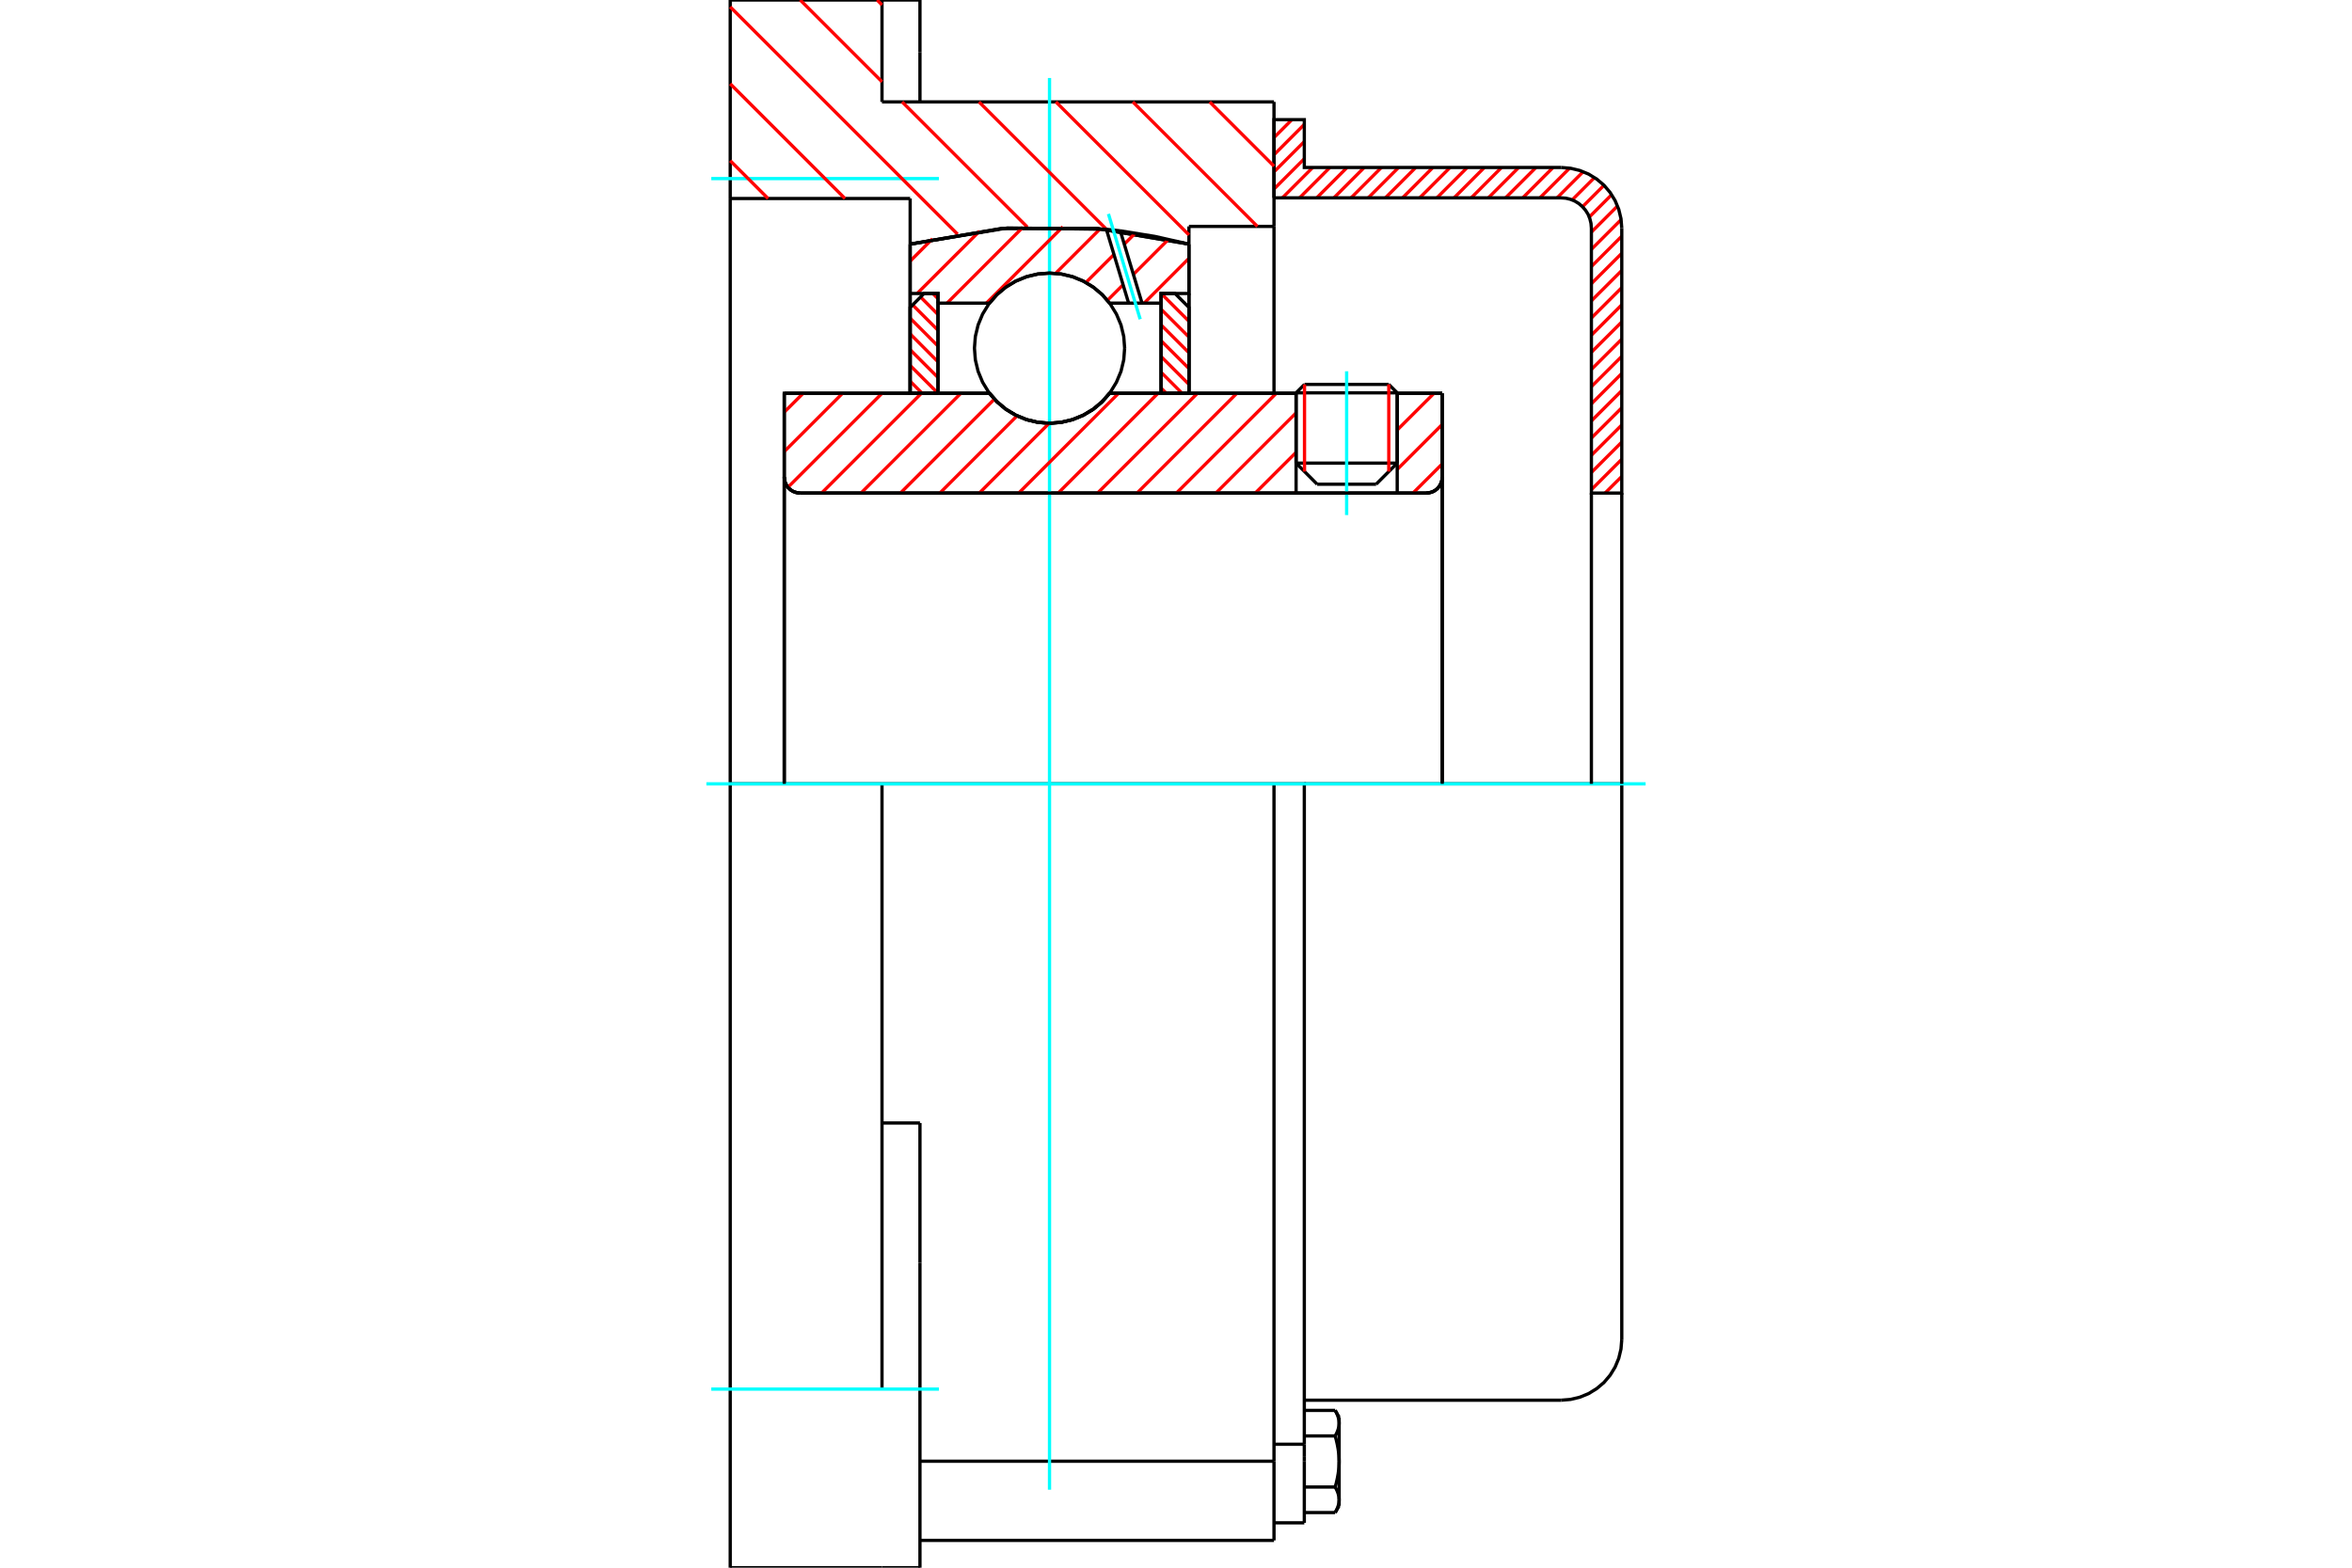 <?xml version="1.0" standalone="no"?>
<!DOCTYPE svg PUBLIC "-//W3C//DTD SVG 1.1//EN"
	"http://www.w3.org/Graphics/SVG/1.1/DTD/svg11.dtd">
<svg xmlns="http://www.w3.org/2000/svg" height="100%" width="100%" viewBox="0 0 36000 24000">
	<rect x="-1800" y="-1200" width="39600" height="26400" style="fill:#FFF"/>
	<g style="fill:none; fill-rule:evenodd" transform="matrix(1 0 0 1 0 0)">
		<g style="fill:none; stroke:#000; stroke-width:50; shape-rendering:geometricPrecision">
			<line x1="21386" y1="6014" x2="19838" y2="6014"/>
			<line x1="19967" y1="5885" x2="21257" y2="5885"/>
			<line x1="19838" y1="7090" x2="21386" y2="7090"/>
			<line x1="21063" y1="7413" x2="20161" y2="7413"/>
			<polyline points="21831,7548 21869,7545 21906,7536 21942,7522 21974,7502 22004,7477 22028,7448 22048,7415 22063,7380 22072,7343 22075,7305"/>
			<line x1="22075" y1="6020" x2="22075" y2="7305"/>
			<line x1="21386" y1="6020" x2="22075" y2="6020"/>
			<line x1="16984" y1="6020" x2="19838" y2="6020"/>
			<polyline points="15145,6020 15262,6153 15398,6267 15550,6358 15715,6425 15887,6466 16064,6480 16241,6466 16414,6425 16578,6358 16731,6267 16867,6153 16984,6020"/>
			<line x1="12004" y1="6020" x2="15145" y2="6020"/>
			<line x1="12004" y1="7305" x2="12004" y2="6020"/>
			<polyline points="12004,7305 12007,7343 12016,7380 12031,7415 12051,7448 12076,7477 12105,7502 12137,7522 12173,7536 12210,7545 12248,7548"/>
			<line x1="21831" y1="7548" x2="12248" y2="7548"/>
			<line x1="22075" y1="7305" x2="22075" y2="12000"/>
			<line x1="12004" y1="7305" x2="12004" y2="12000"/>
			<line x1="19967" y1="5885" x2="19838" y2="6014"/>
			<line x1="21386" y1="6014" x2="21257" y2="5885"/>
			<line x1="21063" y1="7413" x2="21386" y2="7090"/>
			<line x1="19838" y1="7090" x2="20161" y2="7413"/>
			<line x1="19838" y1="6014" x2="19838" y2="7090"/>
			<line x1="21386" y1="7090" x2="21386" y2="6014"/>
			<polyline points="21831,7548 21869,7545 21906,7536 21942,7522 21974,7502 22004,7477 22028,7448 22048,7415 22063,7380 22072,7343 22075,7305"/>
			<polyline points="12004,7305 12007,7343 12016,7380 12031,7415 12051,7448 12076,7477 12105,7502 12137,7522 12173,7536 12210,7545 12248,7548"/>
			<polyline points="19500,23582 19500,22374 19500,22370"/>
			<line x1="14081" y1="22370" x2="19500" y2="22370"/>
			<line x1="13500" y1="1560" x2="19500" y2="1560"/>
			<line x1="19500" y1="12000" x2="19500" y2="22370"/>
			<line x1="19500" y1="12000" x2="13500" y2="12000"/>
			<line x1="14081" y1="17192" x2="13500" y2="17192"/>
			<line x1="13500" y1="12000" x2="11177" y2="12000"/>
			<line x1="13931" y1="3039" x2="11177" y2="3039"/>
			<line x1="13931" y1="3737" x2="13931" y2="3039"/>
			<polyline points="18198,3737 16782,3496 15346,3496 13931,3737"/>
			<line x1="18198" y1="3466" x2="18198" y2="3737"/>
			<line x1="19500" y1="3466" x2="18198" y2="3466"/>
			<line x1="19500" y1="1560" x2="19500" y2="3466"/>
			<line x1="13500" y1="0" x2="13500" y2="1560"/>
			<line x1="11177" y1="0" x2="13500" y2="0"/>
			<line x1="11177" y1="3039" x2="11177" y2="0"/>
			<line x1="18198" y1="3737" x2="18198" y2="6020"/>
			<line x1="13931" y1="6020" x2="13931" y2="3737"/>
			<line x1="19500" y1="3466" x2="19500" y2="6015"/>
			<line x1="11177" y1="12000" x2="11177" y2="3039"/>
			<polyline points="11177,24000 11177,21266 11177,12000"/>
			<line x1="14081" y1="19333" x2="14081" y2="17192"/>
			<line x1="13500" y1="21266" x2="13500" y2="12000"/>
			<line x1="14081" y1="24000" x2="14081" y2="19333"/>
			<line x1="14081" y1="801" x2="14081" y2="0"/>
			<line x1="14081" y1="1560" x2="14081" y2="801"/>
			<line x1="11177" y1="24000" x2="13500" y2="24000"/>
			<line x1="14081" y1="23582" x2="19500" y2="23582"/>
			<line x1="14081" y1="0" x2="13500" y2="0"/>
			<line x1="13500" y1="24000" x2="14081" y2="24000"/>
			<line x1="19500" y1="22110" x2="19964" y2="22110"/>
			<line x1="19964" y1="22293" x2="19964" y2="22110"/>
			<line x1="19964" y1="22374" x2="19964" y2="22293"/>
			<line x1="19964" y1="23313" x2="19964" y2="22374"/>
			<polyline points="19964,22110 19964,12000 19500,12000"/>
			<polyline points="20436,21983 20440,21977 20443,21971 20446,21965 20450,21959 20453,21953 20456,21947 20458,21941 20461,21935 20464,21929 20466,21924 20469,21918 20471,21912 20473,21907 20475,21901 20477,21896 20479,21890 20481,21884 20483,21879 20484,21874 20486,21868 20487,21863 20488,21857 20490,21852 20491,21846 20492,21841 20493,21836 20494,21830 20494,21825 20495,21820 20495,21814 20496,21809 20496,21804 20496,21798 20497,21793 20497,21788"/>
			<polyline points="20497,22374 20497,22363 20496,22353 20496,22342 20496,22331 20495,22321 20495,22310 20494,22299 20494,22288 20493,22278 20492,22267 20491,22256 20490,22246 20488,22235 20487,22224 20486,22213 20484,22202 20483,22191 20481,22180 20479,22169 20477,22158 20475,22147 20473,22136 20471,22125 20469,22113 20466,22102 20464,22091 20461,22079 20458,22067 20456,22056 20453,22044 20450,22032 20446,22020 20443,22008 20440,21995 20436,21983"/>
			<line x1="20497" y1="21788" x2="20497" y2="22374"/>
			<polyline points="20497,22961 20497,22955 20496,22950 20496,22945 20496,22939 20495,22934 20495,22929 20494,22923 20494,22918 20493,22913 20492,22907 20491,22902 20490,22897 20488,22891 20487,22886 20486,22880 20484,22875 20483,22869 20481,22864 20479,22858 20477,22853 20475,22847 20473,22842 20471,22836 20469,22830 20466,22825 20464,22819 20461,22813 20458,22807 20456,22802 20453,22796 20450,22790 20446,22784 20443,22778 20440,22771 20436,22765"/>
			<line x1="20497" y1="22374" x2="20497" y2="22961"/>
			<polyline points="20436,22765 20440,22753 20443,22741 20446,22729 20450,22717 20453,22705 20456,22693 20458,22681 20461,22669 20464,22658 20466,22646 20469,22635 20471,22624 20473,22612 20475,22601 20477,22590 20479,22579 20481,22568 20483,22557 20484,22546 20486,22535 20487,22524 20488,22514 20490,22503 20491,22492 20492,22481 20493,22471 20494,22460 20494,22449 20495,22439 20495,22428 20496,22417 20496,22406 20496,22396 20497,22385 20497,22374"/>
			<line x1="20497" y1="22961" x2="20497" y2="23052"/>
			<polyline points="20436,23156 20440,23150 20443,23144 20446,23138 20450,23132 20453,23126 20456,23120 20458,23114 20461,23108 20464,23103 20466,23097 20469,23091 20471,23086 20473,23080 20475,23074 20477,23069 20479,23063 20481,23058 20483,23052 20484,23047 20486,23041 20487,23036 20488,23031 20490,23025 20491,23020 20492,23014 20493,23009 20494,23004 20494,22998 20495,22993 20495,22988 20496,22982 20496,22977 20496,22972 20497,22966 20497,22961"/>
			<polyline points="20497,21788 20497,21782 20496,21777 20496,21771 20496,21766 20495,21761 20495,21755 20494,21750 20494,21745 20493,21739 20492,21734 20491,21729 20490,21723 20488,21718 20487,21712 20486,21707 20484,21702 20483,21696 20481,21691 20479,21685 20477,21680 20475,21674 20473,21668 20471,21663 20469,21657 20466,21651 20464,21646 20461,21640 20458,21634 20456,21628 20453,21622 20450,21616 20446,21610 20443,21604 20440,21598 20436,21592"/>
			<line x1="20497" y1="21697" x2="20497" y2="21788"/>
			<line x1="19964" y1="23156" x2="20436" y2="23156"/>
			<line x1="19964" y1="22765" x2="20436" y2="22765"/>
			<line x1="19964" y1="21983" x2="20436" y2="21983"/>
			<line x1="19964" y1="21592" x2="20436" y2="21592"/>
			<polyline points="24823,12000 23894,12000 19964,12000"/>
			<line x1="24823" y1="20507" x2="24823" y2="12000"/>
			<line x1="19500" y1="23313" x2="19964" y2="23313"/>
			<line x1="20436" y1="23156" x2="20497" y2="23052"/>
			<line x1="20497" y1="21697" x2="20436" y2="21592"/>
			<polyline points="23894,21436 24039,21424 24181,21390 24315,21335 24440,21258 24551,21164 24645,21053 24721,20929 24777,20794 24811,20652 24823,20507"/>
			<line x1="19964" y1="21436" x2="23894" y2="21436"/>
		</g>
		<g style="fill:none; stroke:#0FF; stroke-width:50; shape-rendering:geometricPrecision">
			<line x1="20612" y1="7885" x2="20612" y2="5684"/>
			<line x1="16064" y1="22806" x2="16064" y2="1194"/>
			<line x1="10812" y1="12000" x2="25188" y2="12000"/>
			<line x1="10887" y1="2734" x2="14371" y2="2734"/>
			<line x1="10887" y1="21266" x2="14371" y2="21266"/>
		</g>
		<g style="fill:none; stroke:#F00; stroke-width:50; shape-rendering:geometricPrecision">
			<line x1="24823" y1="7294" x2="24568" y2="7548"/>
			<line x1="24823" y1="7031" x2="24358" y2="7496"/>
			<line x1="24823" y1="6768" x2="24358" y2="7233"/>
			<line x1="24823" y1="6506" x2="24358" y2="6970"/>
			<line x1="24823" y1="6243" x2="24358" y2="6707"/>
			<line x1="24823" y1="5980" x2="24358" y2="6445"/>
			<line x1="24823" y1="5717" x2="24358" y2="6182"/>
			<line x1="24823" y1="5455" x2="24358" y2="5919"/>
			<line x1="24823" y1="5192" x2="24358" y2="5656"/>
			<line x1="24823" y1="4929" x2="24358" y2="5393"/>
			<line x1="24823" y1="4666" x2="24358" y2="5131"/>
			<line x1="24823" y1="4403" x2="24358" y2="4868"/>
			<line x1="24823" y1="4141" x2="24358" y2="4605"/>
			<line x1="24823" y1="3878" x2="24358" y2="4342"/>
			<line x1="24823" y1="3615" x2="24358" y2="4080"/>
			<line x1="24813" y1="3362" x2="24358" y2="3817"/>
			<line x1="24758" y1="3154" x2="24358" y2="3554"/>
			<line x1="24668" y1="2981" x2="24326" y2="3323"/>
			<line x1="24550" y1="2837" x2="24222" y2="3165"/>
			<line x1="24406" y1="2718" x2="24063" y2="3061"/>
			<line x1="24233" y1="2628" x2="23833" y2="3029"/>
			<line x1="24025" y1="2574" x2="23570" y2="3029"/>
			<line x1="23771" y1="2564" x2="23307" y2="3029"/>
			<line x1="23509" y1="2564" x2="23044" y2="3029"/>
			<line x1="23246" y1="2564" x2="22781" y2="3029"/>
			<line x1="22983" y1="2564" x2="22519" y2="3029"/>
			<line x1="22720" y1="2564" x2="22256" y2="3029"/>
			<line x1="22458" y1="2564" x2="21993" y2="3029"/>
			<line x1="22195" y1="2564" x2="21730" y2="3029"/>
			<line x1="21932" y1="2564" x2="21468" y2="3029"/>
			<line x1="21669" y1="2564" x2="21205" y2="3029"/>
			<line x1="21407" y1="2564" x2="20942" y2="3029"/>
			<line x1="21144" y1="2564" x2="20679" y2="3029"/>
			<line x1="20881" y1="2564" x2="20417" y2="3029"/>
			<line x1="20618" y1="2564" x2="20154" y2="3029"/>
			<line x1="20355" y1="2564" x2="19891" y2="3029"/>
			<line x1="20093" y1="2564" x2="19628" y2="3029"/>
			<line x1="19964" y1="2430" x2="19500" y2="2894"/>
			<line x1="19964" y1="2167" x2="19500" y2="2631"/>
			<line x1="19964" y1="1904" x2="19500" y2="2369"/>
			<line x1="19774" y1="1832" x2="19500" y2="2106"/>
			<line x1="19511" y1="1832" x2="19500" y2="1843"/>
		</g>
		<g style="fill:none; stroke:#000; stroke-width:50; shape-rendering:geometricPrecision">
			<polyline points="19500,3029 19500,1832 19964,1832 19964,2564 23894,2564"/>
			<polyline points="24823,3493 24811,3348 24777,3206 24721,3071 24645,2947 24551,2836 24440,2742 24315,2665 24181,2610 24039,2576 23894,2564"/>
			<polyline points="24823,3493 24823,7548 24358,7548 24358,3493 24352,3420 24335,3350 24308,3282 24269,3220 24222,3165 24167,3117 24105,3079 24037,3051 23966,3034 23894,3029 19500,3029"/>
			<line x1="24823" y1="12000" x2="24823" y2="7548"/>
			<line x1="24358" y1="7548" x2="24358" y2="12000"/>
		</g>
		<g style="fill:none; stroke:#F00; stroke-width:50; shape-rendering:geometricPrecision">
			<line x1="18516" y1="1560" x2="19500" y2="2544"/>
			<line x1="17339" y1="1560" x2="19245" y2="3466"/>
			<line x1="16162" y1="1560" x2="18198" y2="3596"/>
			<line x1="13425" y1="0" x2="13500" y2="75"/>
			<line x1="14985" y1="1560" x2="16940" y2="3515"/>
			<line x1="12248" y1="0" x2="13500" y2="1252"/>
			<line x1="13808" y1="1560" x2="15724" y2="3476"/>
			<line x1="11177" y1="106" x2="14657" y2="3586"/>
			<line x1="11177" y1="1283" x2="12933" y2="3039"/>
			<line x1="11177" y1="2460" x2="11756" y2="3039"/>
		</g>
		<g style="fill:none; stroke:#000; stroke-width:50; shape-rendering:geometricPrecision">
			<polyline points="18198,3737 16782,3496 15346,3496 13931,3737"/>
		</g>
		<g style="fill:none; stroke:#F00; stroke-width:50; shape-rendering:geometricPrecision">
			<line x1="21257" y1="5885" x2="21257" y2="7219"/>
			<line x1="19967" y1="7219" x2="19967" y2="5885"/>
			<line x1="13931" y1="5836" x2="14114" y2="6020"/>
			<line x1="13931" y1="5595" x2="14356" y2="6020"/>
			<line x1="13931" y1="5354" x2="14357" y2="5780"/>
			<line x1="13931" y1="5112" x2="14357" y2="5539"/>
			<line x1="13931" y1="4871" x2="14357" y2="5298"/>
			<line x1="13969" y1="4668" x2="14357" y2="5056"/>
			<line x1="14090" y1="4547" x2="14357" y2="4815"/>
			<line x1="14277" y1="4493" x2="14357" y2="4573"/>
		</g>
		<g style="fill:none; stroke:#000; stroke-width:50; shape-rendering:geometricPrecision">
			<polyline points="14357,6020 14357,4493 14144,4493 13931,4707 13931,6020 14357,6020"/>
		</g>
		<g style="fill:none; stroke:#F00; stroke-width:50; shape-rendering:geometricPrecision">
			<line x1="17773" y1="4493" x2="18198" y2="4918"/>
			<line x1="17771" y1="4733" x2="18198" y2="5160"/>
			<line x1="17771" y1="4974" x2="18198" y2="5401"/>
			<line x1="17771" y1="5216" x2="18198" y2="5642"/>
			<line x1="17771" y1="5457" x2="18198" y2="5884"/>
			<line x1="17771" y1="5698" x2="18093" y2="6020"/>
			<line x1="17771" y1="5940" x2="17851" y2="6020"/>
		</g>
		<g style="fill:none; stroke:#000; stroke-width:50; shape-rendering:geometricPrecision">
			<polyline points="17771,6020 17771,4493 17985,4493 18198,4707 18198,6020 17771,6020"/>
			<polyline points="17214,5330 17200,5150 17158,4975 17088,4808 16994,4655 16877,4517 16740,4400 16586,4306 16420,4237 16244,4195 16064,4181 15885,4195 15709,4237 15543,4306 15389,4400 15252,4517 15134,4655 15040,4808 14971,4975 14929,5150 14915,5330 14929,5510 14971,5685 15040,5852 15134,6006 15252,6143 15389,6260 15543,6354 15709,6423 15885,6465 16064,6480 16244,6465 16420,6423 16586,6354 16740,6260 16877,6143 16994,6006 17088,5852 17158,5685 17200,5510 17214,5330"/>
		</g>
		<g style="fill:none; stroke:#F00; stroke-width:50; shape-rendering:geometricPrecision">
			<line x1="18198" y1="3955" x2="17512" y2="4641"/>
			<line x1="17883" y1="3666" x2="17348" y2="4201"/>
			<line x1="17190" y1="4359" x2="16950" y2="4599"/>
			<line x1="17375" y1="3571" x2="17208" y2="3738"/>
			<line x1="17050" y1="3896" x2="16621" y2="4325"/>
			<line x1="16839" y1="3503" x2="16157" y2="4185"/>
			<line x1="16268" y1="3471" x2="15098" y2="4641"/>
			<line x1="15656" y1="3479" x2="14495" y2="4641"/>
			<line x1="14995" y1="3537" x2="14038" y2="4493"/>
			<line x1="14272" y1="3656" x2="13931" y2="3998"/>
		</g>
		<g style="fill:none; stroke:#000; stroke-width:50; shape-rendering:geometricPrecision">
			<polyline points="13931,6020 13931,4493 13931,3737"/>
			<polyline points="16934,3510 15422,3490 13931,3737"/>
			<polyline points="17147,3534 17040,3522 16934,3510"/>
			<polyline points="18198,3737 17675,3619 17147,3534"/>
			<polyline points="18198,3737 18198,4493 17771,4493 17771,4641 17771,6020"/>
			<polyline points="17771,4641 17480,4641 17275,4641 16984,4641 16867,4507 16731,4394 16578,4302 16414,4235 16241,4194 16064,4181 15887,4194 15715,4235 15550,4302 15398,4394 15262,4507 15145,4641 14357,4641 14357,6020"/>
			<polyline points="14357,4641 14357,4493 13931,4493"/>
			<line x1="18198" y1="4493" x2="18198" y2="6020"/>
		</g>
		<g style="fill:none; stroke:#0FF; stroke-width:50; shape-rendering:geometricPrecision">
			<line x1="17452" y1="4887" x2="16966" y2="3275"/>
		</g>
		<g style="fill:none; stroke:#000; stroke-width:50; shape-rendering:geometricPrecision">
			<line x1="17275" y1="4641" x2="16934" y2="3510"/>
			<line x1="17480" y1="4641" x2="17147" y2="3534"/>
		</g>
		<g style="fill:none; stroke:#F00; stroke-width:50; shape-rendering:geometricPrecision">
			<line x1="22075" y1="7102" x2="21628" y2="7548"/>
			<line x1="22075" y1="6498" x2="21386" y2="7187"/>
			<line x1="21950" y1="6020" x2="21386" y2="6583"/>
			<line x1="19838" y1="7528" x2="19818" y2="7548"/>
			<line x1="19838" y1="6925" x2="19214" y2="7548"/>
			<line x1="19838" y1="6321" x2="18611" y2="7548"/>
			<line x1="19536" y1="6020" x2="18007" y2="7548"/>
			<line x1="18932" y1="6020" x2="17404" y2="7548"/>
			<line x1="18329" y1="6020" x2="16800" y2="7548"/>
			<line x1="17725" y1="6020" x2="16197" y2="7548"/>
			<line x1="17122" y1="6020" x2="15593" y2="7548"/>
			<line x1="16059" y1="6479" x2="14990" y2="7548"/>
			<line x1="15568" y1="6366" x2="14386" y2="7548"/>
			<line x1="15221" y1="6110" x2="13783" y2="7548"/>
			<line x1="14708" y1="6020" x2="13179" y2="7548"/>
			<line x1="14104" y1="6020" x2="12576" y2="7548"/>
			<line x1="13501" y1="6020" x2="12060" y2="7460"/>
			<line x1="12897" y1="6020" x2="12004" y2="6913"/>
			<line x1="12294" y1="6020" x2="12004" y2="6309"/>
		</g>
		<g style="fill:none; stroke:#000; stroke-width:50; shape-rendering:geometricPrecision">
			<line x1="22075" y1="12000" x2="22075" y2="6020"/>
			<polyline points="21831,7548 21869,7545 21906,7536 21942,7522 21974,7502 22004,7477 22028,7448 22048,7415 22063,7380 22072,7343 22075,7305"/>
			<polyline points="21831,7548 21386,7548 21386,6020"/>
			<polyline points="21386,7548 19838,7548 19838,6020"/>
			<line x1="19838" y1="7548" x2="12248" y2="7548"/>
			<polyline points="12004,7305 12007,7343 12016,7380 12031,7415 12051,7448 12076,7477 12105,7502 12137,7522 12173,7536 12210,7545 12248,7548"/>
			<polyline points="12004,7305 12004,6020 12431,6020 15145,6020 15262,6153 15398,6267 15550,6358 15715,6425 15887,6466 16064,6480 16241,6466 16414,6425 16578,6358 16731,6267 16867,6153 16984,6020 19838,6020"/>
			<line x1="21386" y1="6020" x2="22075" y2="6020"/>
			<line x1="12004" y1="12000" x2="12004" y2="7305"/>
		</g>
	</g>
</svg>
